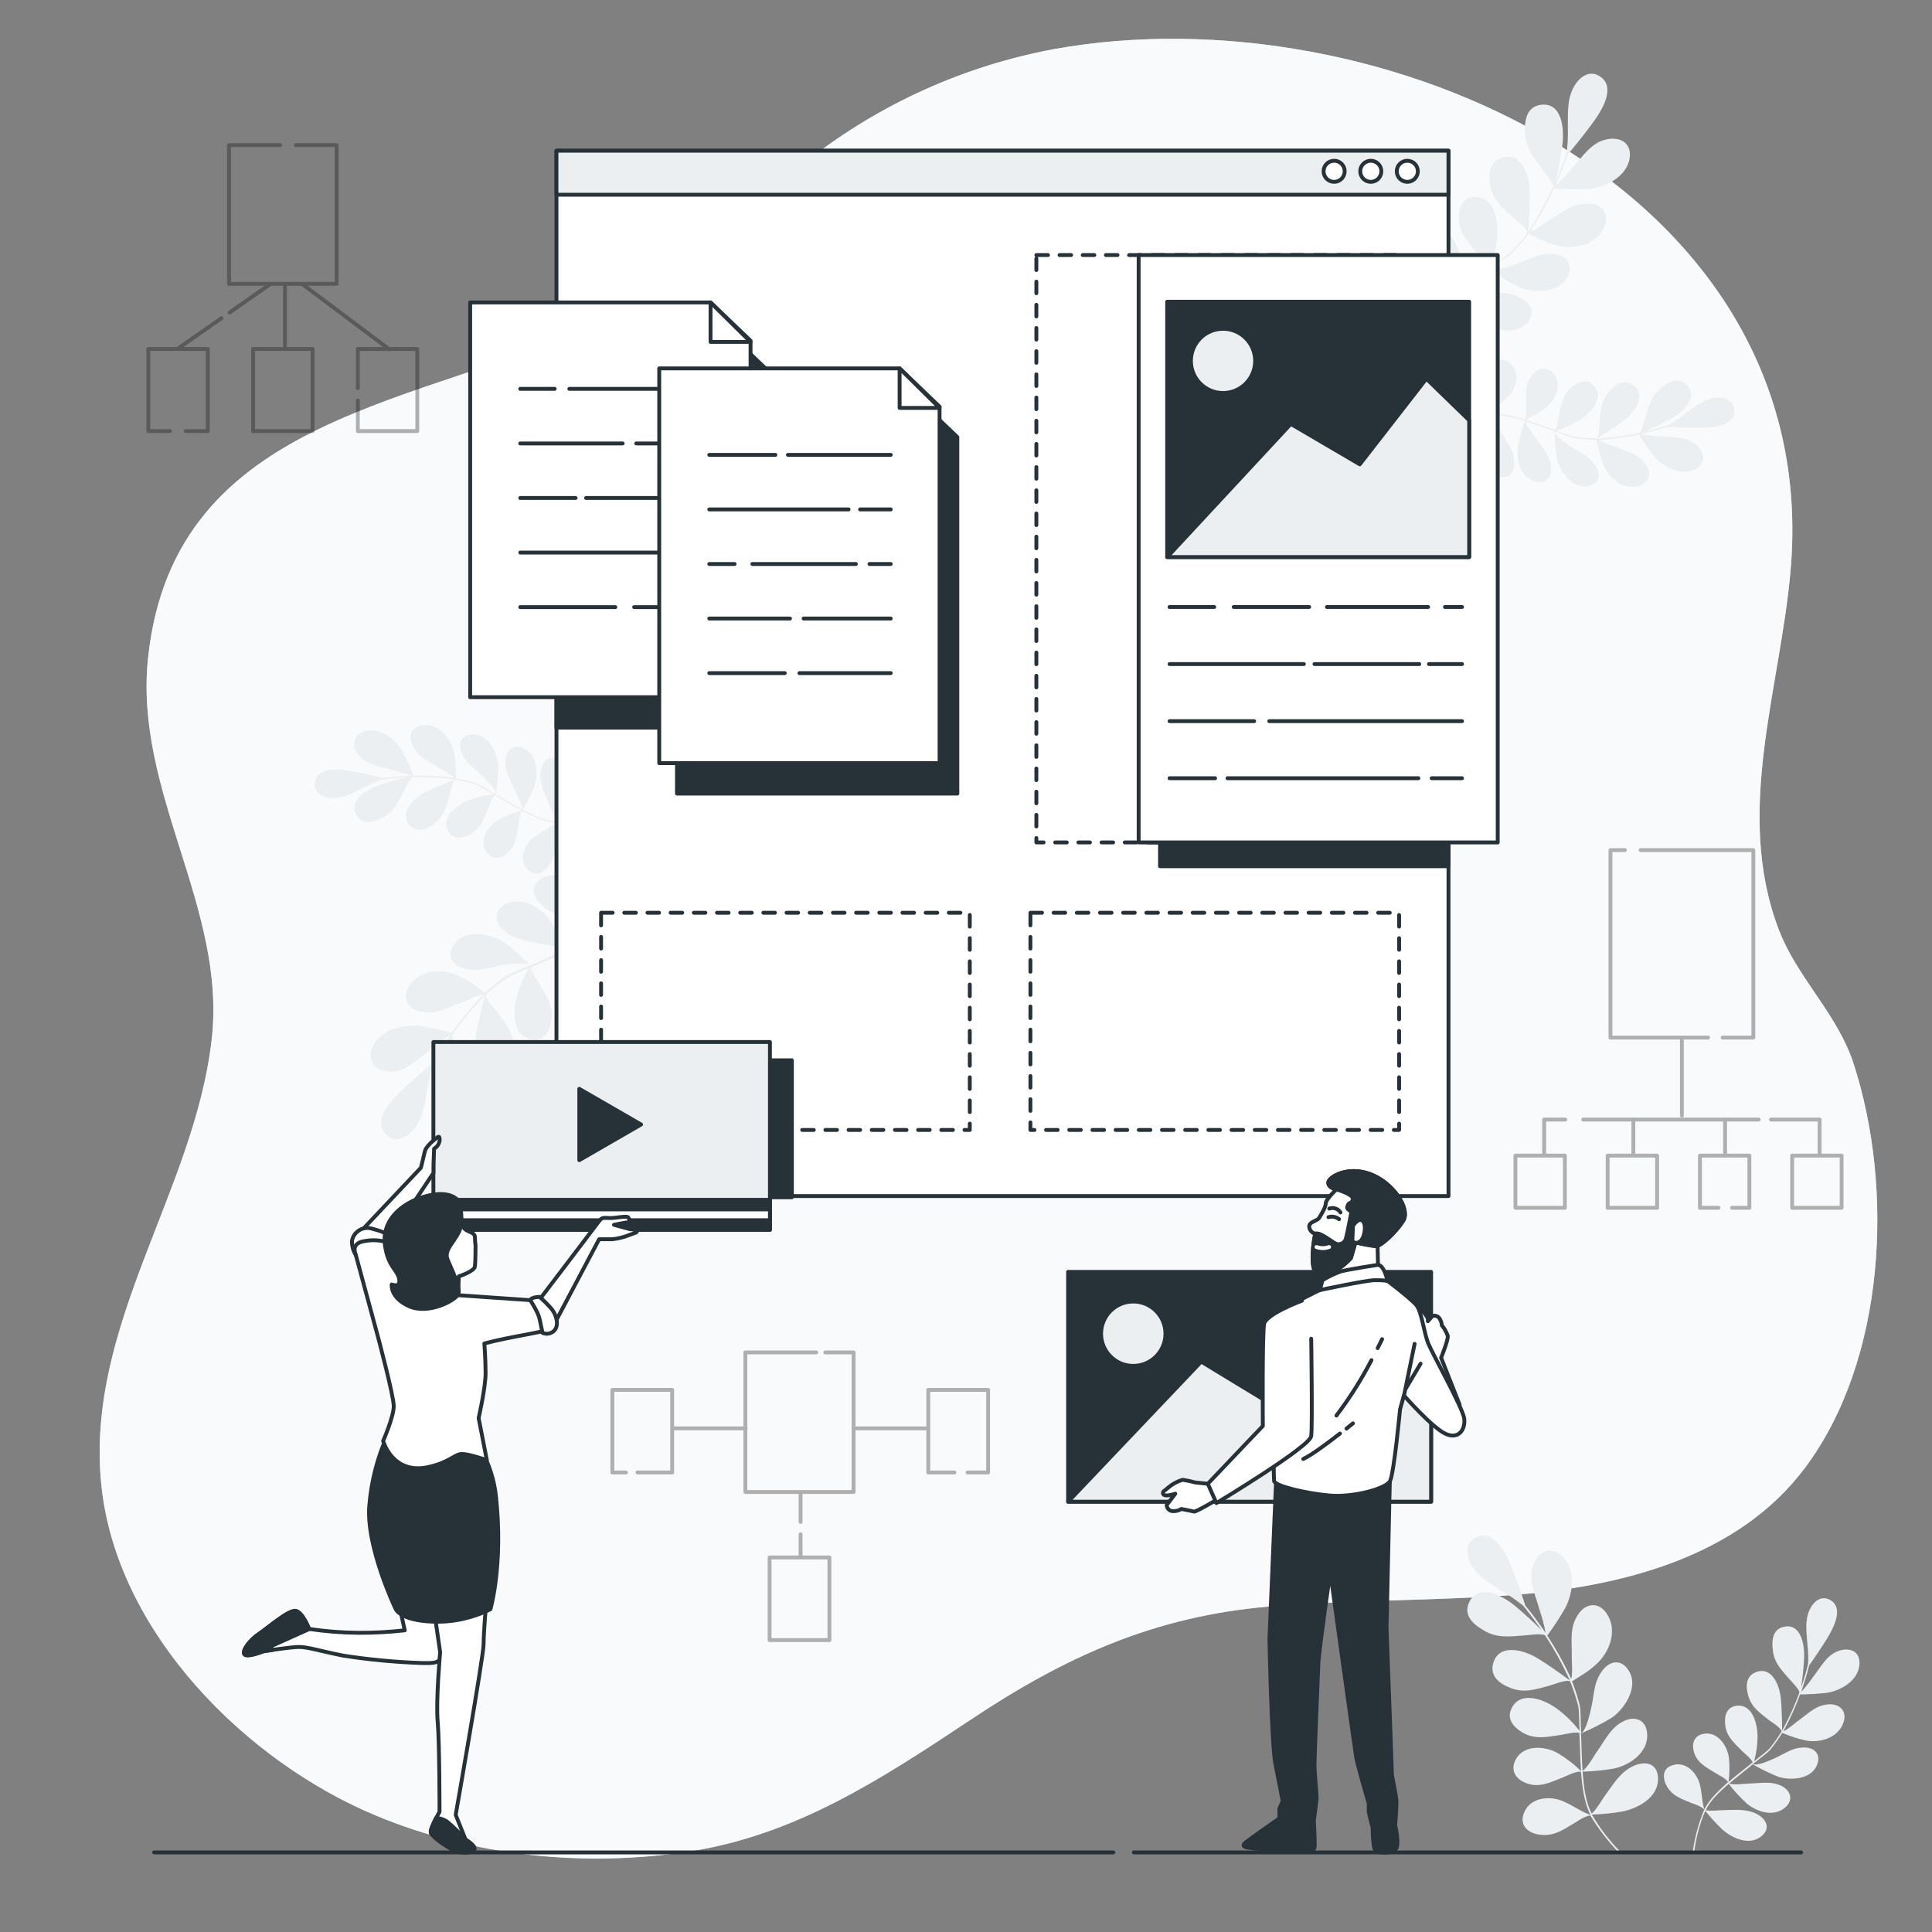 <?xml version="1.0" encoding="UTF-8"?>
<svg id="Layer_1" data-name="Layer 1" xmlns="http://www.w3.org/2000/svg" viewBox="0 0 500 500">
  <rect x="0" y="0" width="500" height="500" fill="#808080" stroke="none"/>
  <defs>
    <style>
      .cls-1, .cls-2, .cls-3, .cls-4, .cls-5, .cls-6, .cls-7 {
        stroke-linecap: round;
        stroke-linejoin: round;
      }

      .cls-1, .cls-2, .cls-4, .cls-6, .cls-7 {
        stroke: #263238;
      }

      .cls-1, .cls-8 {
        fill: #fff;
      }

      .cls-2, .cls-9 {
        fill: #eceff1;
      }

      .cls-3 {
        stroke: #000;
      }

      .cls-3, .cls-4, .cls-5, .cls-6 {
        fill: none;
      }

      .cls-8 {
        isolation: isolate;
        opacity: .7;
      }

      .cls-10 {
        opacity: .3;
      }

      .cls-4 {
        stroke-dasharray: 3;
      }

      .cls-5 {
        stroke: #fff;
      }

      .cls-7 {
        fill: #263238;
      }
    </style>
  </defs>
  <g id="_Path_" data-name="&amp;lt;Path&amp;gt;">
    <path class="cls-9" d="M461.39,243.09c-.35-.78-.68-1.57-1-2.37-11.66-30.51.28-62.1,3-93C472.14,48.36,356.91-2.58,272.74,12.72c-23.19,4.32-45,14.15-63.59,28.68-17.56,13.83-32.09,31.6-52.6,41.43-46.42,22.23-111.48,23.76-118.23,87.42-3.68,34.75,20.37,64.65,16.47,98.75-4.51,39.45-32.72,73.88-28.58,115.16,3.84,38.25,37.48,71.84,71.4,85.84,25.24,10.41,53.46,13.26,80.33,9.23,27.75-4.16,50-18.72,73-34,24.76-16.53,47.84-26.94,77.54-29.47,21-1.79,42.22-1.4,63.28-3,27.59-2.11,58-9.61,75.4-32.93,20.86-27.88,23.06-72.3,12.52-104.63-3.91-12-13.25-20.95-18.29-32.11Z"/>
    <path class="cls-8" d="M461.39,243.09c-.35-.78-.68-1.57-1-2.37-11.66-30.51.28-62.1,3-93C472.14,48.36,356.91-2.58,272.74,12.72c-23.19,4.32-45,14.15-63.59,28.68-17.56,13.83-32.09,31.6-52.6,41.43-46.42,22.23-111.48,23.76-118.23,87.42-3.68,34.75,20.37,64.65,16.47,98.75-4.51,39.45-32.72,73.88-28.58,115.16,3.84,38.25,37.48,71.84,71.4,85.84,25.24,10.41,53.46,13.26,80.33,9.23,27.75-4.16,50-18.72,73-34,24.76-16.53,47.84-26.94,77.54-29.47,21-1.79,42.22-1.4,63.28-3,27.59-2.11,58-9.61,75.4-32.93,20.86-27.88,23.06-72.3,12.52-104.63-3.91-12-13.25-20.95-18.29-32.11Z"/>
  </g>
  <g id="_Path_-2" data-name="&amp;lt;Path&amp;gt;">
    <path class="cls-9" d="M92.63,195.18c2.09,2.88,5.54,3.08,9,4.11,1.62.37,3.22.86,4.77,1.46-2.33.12-4.79.28-7.17.59-2.57-.65-5.82-1.35-8.31-1.79-3.53-.62-8.66-1-9.37,2.7-.53,2.7,1.71,4.08,4.2,4.25,3.16.21,5.74-1.37,8.81-2.85,1.41-.73,2.86-1.36,4.36-1.88.17,0,1.09-.16,1.23-.17h.06c1.73-.21,3.52-.35,5.25-.43-2.28.52-5.24,1.35-7.32,2.06-3.4,1.15-8.18,4.08-5.77,7.82,1.79,2.76,4.85,1.55,7,.35,2.7-1.51,3.66-3.73,5.15-6.61.34-.64,1.35-3,2.16-3.64.12-.03.24-.03.36,0,.05.02.1.05.14.09v-.1c3.24-.07,6.49.09,9.71.48l.74.11c-2.48,1-5.12,2.11-7.49,3.28-3,1.5-7,5.15-4.21,8.44,2.09,2.43,4.78,1.08,6.62-.37,2.33-1.83,2.9-4.19,3.79-7.2.22-.73.62-3.33,1.44-4.1h.08c.08,0,0,.07.08.13s0-.1,0-.12c1.71.3,3.4.7,5.06,1.21,1.64.65,3.14,1.74,4.71,2.55-2.15.22-4.27.73-6.29,1.51-3,1.16-7.39,4.27-5.51,7.88,1.38,2.68,4.09,2,6,.85,2.45-1.42,3.21-3.71,4.4-6.43.27-.61,1-2.91,1.69-3.57,2.37,1.28,4.65,2.72,7.05,4-2.06.51-4.06,1.26-5.94,2.25-2.68,1.52-5.33,5.23-3.25,8.4,1.54,2.35,3.91,1.72,5.53.31,2-1.8,2.23-4,2.76-6.87.13-.69.32-3.25,1-4,2.83,1.38,5.52,2.73,8.64,3.09v.1s.05-.05.05-.08.29-.09.17,0c-1.76,1.4-3.55,2-5.59,3.44-2.45,1.75-4.45,5.63-1.94,8.55,1.85,2.16,4.26.83,5.56-.86,1.63-2.13,1.58-4.16,1.64-7.05,0-.73-.19-3.21.41-4.06,3.63.04,7.26-.36,10.79-1.22l-.16-.34c-3.49.85-7.08,1.25-10.68,1.17,1.11-1.93,2.09-3.93,2.92-6,1.11-3.15,1.43-8.09-2.3-10-2.76-1.42-4.39.65-4.71,3.08-.41,3.08.95,5.61,2.26,8.77.3.71,1.55,3.07,1.62,4.12-3-.23-5.76-1.67-8.53-3,1.11-1.89,2.09-3.86,2.91-5.89,1.16-3.1,1.1-8.08-2.59-10-2.74-1.39-4.57.44-4.8,2.86-.28,3.06,1.25,5.2,2.57,8.3.31.73,1.81,3.44,1.8,4.6-2.26-1.15-4.54-2.58-6.79-3.82,0,.2-.11.36,0-.43.35-2.28.54-4.58.57-6.88-.1-2.82-2.21-8.21-6.43-8.3-3.12-.07-4.06,2.29-3.08,4.74,1.24,3.1,3.53,4.12,5.91,6.6.63.66,2.93,2.84,3,4.17h0c-1.7-.88-3.42-2.15-5.15-2.84-1.7-.55-3.45-.98-5.21-1.29.08-2.14-.06-4.29-.4-6.41-.71-3.64-3.68-7.54-7.9-7.34-3.12.14-4.15,2.63-3,5.14,1.41,3.18,4.1,4.08,7.06,6,.62.4,3.09,1.65,3.78,2.47-.18,0-.35-.03-.53-.06-3.29-.4-6.61-.55-9.92-.46-.84-2.11-1.8-4.17-2.86-6.18-1.88-3.34-6.1-6.57-10-5.28-2.98.97-3.24,3.6-1.61,5.89Z"/>
    <path class="cls-9" d="M156.17,239.78c2.42-3.16,4.48-6.58,6.14-10.2l-.26-.52c-1.66,3.74-3.78,7.26-6.3,10.49-1.07-2.51-2.32-4.94-3.75-7.26-2.29-3.41-6.9-7.34-11.53-5.08-3.42,1.66-2.58,4.78-.42,6.89,2.72,2.65,6.21,3.16,10.27,4.18.92.24,4.14.73,5.23,1.43-2.45,2.82-5.86,4.45-9.22,6.16-1.05-2.47-2.27-4.87-3.66-7.17-2.2-3.41-7.14-7-11.7-4.75-3.37,1.67-2.92,4.81-.71,6.81,2.8,2.52,6,2.58,10,3.55.95.23,4.7.73,5.84,1.59-2.78,1.38-5.86,2.58-8.73,3.89.17.19.28.36-.46-.27-1.98-2.02-4.1-3.89-6.34-5.6-2.84-2-9.68-3.84-12.86.24-2.36,3-.73,5.66,2.4,6.5,3.95,1.05,6.63-.46,10.82-1,1.11-.13,4.93-.8,6.27.13h0c-2.11,1-4.61,1.8-6.56,3-1.79,1.27-3.49,2.66-5.08,4.17-2.39-1.67-3.63-2.87-6.6-4.3-4.1-2-10.09-1.9-13,2.39-2.14,3.17-.46,6,2.83,6.75,4.16.94,7-1,11.09-2.53.84-.31,3.88-1.82,5.2-1.89-.09.12-.3.3-.45.46-2.8,2.95-5.38,6.09-7.72,9.41-2.69-.71-5.42-1.27-8.17-1.7-4.65-.6-10.92,1.18-12.51,6-1.17,3.53,1.22,5.74,4.67,5.79,4.36.06,7.08-3.18,10.63-5.83,1.55-1.32,3.19-2.53,4.92-3.61-1.58,2.37-3.22,4.9-4.66,7.47-2.53,2-5.59,4.73-7.84,6.86-3.2,3-7.28,7.81-4.21,11.19,2.26,2.49,5.25,1.3,7.24-1,2.52-2.94,2.86-6.63,3.66-10.73.3-1.92.75-3.82,1.34-5.67.09-.2.64-1.18.73-1.34v-.06h0c1.06-1.85,2.23-3.72,3.43-5.47-1.17,2.62-2.51,6.14-3.35,8.7-1.36,4.18-2,11,3.46,11.39,4,.27,5.08-3.63,5.47-6.6.48-3.76-1-6.32-2.73-9.9-.38-.79-1.93-3.5-2-4.79,0-.1.17-.32.22-.37.06-.04.13-.07.2-.08l-.11-.05c2.3-3.24,4.84-6.32,7.58-9.2.2-.22.44-.44.65-.65-.84,3.17-1.68,6.58-2.26,9.76-.74,4.07-.09,10.69,5.21,10.32,3.91-.27,4.56-3.91,4.49-6.78-.09-3.63-2-5.91-4.31-9-.55-.75-2.82-3.05-3-4.42v-.08h.34l-.09-.11c1.58-1.44,3.25-2.77,5-4,1.83-1.14,4-1.81,6-2.77-1.36,2.28-2.42,4.73-3.13,7.29-1.08,3.83-1.21,10.38,3.71,11.19,3.64.6,4.94-2.58,5.25-5.31.4-3.45-1.29-5.87-3.1-9-.4-.71-2.12-3.12-2.27-4.28,3-1.39,6.08-2.58,9.06-4-1.01,2.4-1.74,4.92-2.15,7.49-.46,3.75,1.25,9.07,5.89,9.35,3.43.2,4.55-2.59,4.34-5.22-.26-3.32-2.33-5.14-4.72-7.74-.58-.63-3-2.69-3.18-3.91,3.43-1.76,6.72-3.43,9.36-6.23,0,0,0,.09.07.11s0-.09,0-.12.13-.34.13-.16c.09,2.76-.64,4.95-.71,8-.08,3.69,2.28,8.49,7,8.17,3.47-.25,3.93-3.59,3.23-6.09-.9-3.17-2.94-4.61-5.74-6.79-.79-.66-3.38-2.27-3.78-3.49Z"/>
    <path class="cls-9" d="M439.21,115.32c-2.57-2.46-6-2-9.59-2.41-1.66-.07-3.32-.26-4.95-.57,2.27-.54,4.65-1.15,6.94-1.88,2.65.17,6,.27,8.5.25,3.58,0,8.68-.63,8.73-4.35,0-2.75-2.42-3.7-4.91-3.41-3.14.36-5.39,2.38-8.15,4.39-1.25.97-2.57,1.86-3.94,2.64-.16.07-1,.35-1.18.39h-.06c-1.66.52-3.4,1-5.09,1.37,2.16-.93,4.91-2.28,6.84-3.35,3.13-1.74,7.3-5.49,4.25-8.73-2.26-2.39-5.05-.65-6.93.91-2.38,2-2.92,4.34-3.87,7.44-.21.68-.78,3.16-1.47,4-.05.06-.27.09-.34.1-.06-.01-.11-.04-.16-.07v.1c-3.18.65-6.4,1.08-9.64,1.29h-.75c2.26-1.43,4.65-3,6.77-4.58,2.7-2,6-6.34,2.62-9.06-2.5-2-4.9-.2-6.45,1.56-2,2.22-2.09,4.64-2.42,7.77-.08.75,0,3.39-.68,4.29M413.21,113.41s-.07-.07-.1-.11c0,.04,0,.08,0,.12-1.75,0-3.49-.12-5.22-.33-1.73-.47-3.43-1.02-5.1-1.66,2.08-.6,4.07-1.48,5.92-2.62,2.77-1.69,6.49-5.53,4-8.75-1.85-2.38-4.39-1.2-6.09.26-2.15,1.84-2.49,4.23-3.17,7.12-.15.65-.45,3-1,3.82-2.56-.83-5.07-1.84-7.66-2.62,1.94-.87,3.77-1.97,5.44-3.28,2.37-2,4.3-6.12,1.68-8.86-1.94-2-4.16-1-5.5.7-1.69,2.14-1.46,4.37-1.47,7.26,0,.69.28,3.25-.27,4.1-3-.85-5.92-1.68-9.06-1.47v-.11s0,.06,0,.09-.27.14-.17,0c1.48-1.7,3.14-2.61,4.88-4.4,2.1-2.17,3.35-6.35.36-8.77-2.22-1.78-4.35,0-5.31,1.85-1.23,2.4-.81,4.39-.34,7.24.12.72.77,3.12.33,4.07-3.57.63-7.06,1.71-10.36,3.21l.22.3c3.28-1.47,6.74-2.51,10.29-3.08-.75,2.1-1.35,4.25-1.78,6.43-.53,3.3.05,8.22,4.07,9.44,3,.9,4.2-1.44,4.08-3.89-.15-3.1-2-5.34-3.82-8.21-.42-.64-2.07-2.73-2.33-3.75,3-.33,6,.59,8.93,1.43-.75,2.06-1.35,4.17-1.79,6.32-.58,3.27.38,8.15,4.36,9.34,2.94.87,4.41-1.26,4.19-3.68-.27-3.06-2.16-4.89-4-7.69-.44-.67-2.41-3.06-2.61-4.2,2.43.72,4.93,1.71,7.37,2.52,0-.2,0-.37.13.42.07,2.3.3,4.6.69,6.87.6,2.75,3.65,7.67,7.82,7,3.08-.5,3.58-3,2.17-5.22-1.78-2.83-4.22-3.42-7-5.43-.74-.53-3.4-2.26-3.68-3.56h0c1.83.55,3.75,1.48,5.58,1.86,1.77.23,3.56.34,5.35.32.31,2.12.84,4.21,1.56,6.23,1.35,3.46,5,6.75,9.09,5.79,3-.71,3.61-3.34,2.06-5.61-2-2.87-4.77-3.27-8-4.64-.67-.29-3.33-1.07-4.15-1.76h.52c3.31-.21,6.6-.66,9.84-1.34,1.18,1.91,2.46,3.75,3.84,5.52,2.45,2.94,7.19,5.35,10.79,3.38,2.66-1.46,2.46-4.11.42-6.06l-26-1.91Z"/>
    <path class="cls-9" d="M368.65,83c-1.81,3.55-3.21,7.29-4.19,11.15l.35.46c.96-3.98,2.4-7.82,4.29-11.45,1.52,2.27,3.19,4.42,5,6.46,2.87,2.93,8.12,6,12.26,2.9,3.06-2.25,1.67-5.17-.83-6.85-3.16-2.12-6.69-2-10.86-2.26-.95-.06-4.21,0-5.4-.45,1.89-3.22,5-5.44,8-7.73,1.48,2.25,3.11,4.38,4.9,6.39,2.78,3,8.29,5.59,12.36,2.55,3-2.25,2-5.26-.54-6.82-3.21-2-6.39-1.45-10.51-1.68-1,0-4.76.13-6-.51,2.48-1.86,5.29-3.59,7.88-5.39-.2-.17-.34-.31.5.18,2.28,1.6,4.66,3.04,7.14,4.31,3.15,1.42,10.22,2,12.61-2.56,1.76-3.4-.32-5.7-3.54-6-4.08-.32-6.45,1.65-10.47,2.92-1.07.34-4.7,1.68-6.19,1h0c1.89-1.39,4.21-2.6,5.91-4.12,1.53-1.56,2.95-3.23,4.24-5,2.65,1.21,4.09,2.17,7.27,3,4.39,1.19,10.27,0,12.34-4.7,1.54-3.51-.63-6-4-6.13-4.26-.17-6.7,2.29-10.45,4.5-.77.45-3.49,2.49-4.77,2.8.11-.19.23-.37.36-.54,2.21-3.4,4.18-6.96,5.88-10.65,2.78.21,5.57.28,8.35.2,4.68-.26,10.53-3.15,11.22-8.13.51-3.69-2.23-5.43-5.64-4.85-4.3.73-6.39,4.41-9.4,7.66-1.28,1.58-2.68,3.06-4.18,4.44,1.13-2.62,2.28-5.41,3.23-8.19,2.12-2.48,4.64-5.67,6.47-8.17,2.6-3.55,5.74-9,2.12-11.76-2.68-2.05-5.41-.33-6.95,2.32-1.94,3.35-1.61,7-1.65,11.22.05,1.94-.05,3.88-.29,5.81-.05.21-.42,1.28-.48,1.45v.07h0c-.71,2-1.53,4.07-2.38,6,.66-2.79,1.35-6.49,1.71-9.16.58-4.36-.05-11.2-5.47-10.58-4,.47-4.34,4.49-4.18,7.48.21,3.79,2.13,6,4.48,9.25.52.71,2.53,3.08,2.83,4.34-.01.15-.07.29-.16.41-.04.05-.1.09-.17.11h.11c-1.66,3.63-3.59,7.14-5.76,10.5-.16.26-.35.52-.52.76.25-3.27.46-6.77.45-10,0-4.13-1.84-10.53-7-9.21-3.8,1-3.78,4.68-3.19,7.49.75,3.55,3,5.45,5.87,8.06.68.63,3.32,2.49,3.72,3.8.02.03.02.07,0,.1h-.18s.08.09.11.1c-1.28,1.71-2.67,3.34-4.15,4.89-1.74,1.36-3.54,2.63-5.41,3.81.93-2.49,1.52-5.09,1.76-7.73.36-4-.69-10.43-5.68-10.34-3.68.08-4.39,3.44-4.2,6.18.24,3.46,2.34,5.53,4.68,8.32.53.62,2.66,2.68,3,3.79-2.68,1.91-5.51,3.64-8.17,5.61.56-2.54.81-5.15.75-7.75-.23-3.78-2.86-8.7-7.48-8.13-3.41.42-4,3.37-3.33,5.91.86,3.23,3.22,4.64,6,6.76.68.51,3.4,2.11,3.84,3.27-3.06,2.36-6,4.59-8.08,7.83,0,0-.05-.09-.1-.1s0,.09.06.11-.06.36-.1.18c-.58-2.7-.26-5-.75-8-.59-3.65-3.78-7.95-8.35-6.77-3.37.87-3.22,4.23-2.07,6.57,1.46,3,3.72,4,6.87,5.63.85.38,3.65,1.5,4.3,2.66Z"/>
    <path class="cls-9" d="M476.38,427.09c-3.46.89-4.9,4-7.13,6.87-.94,1.37-1.98,2.67-3.1,3.9.74-2.21,1.49-4.55,2.07-6.88,1.55-2.16,3.39-4.93,4.71-7.08,1.87-3.06,4.06-7.71.92-9.71-2.31-1.48-4.41.09-5.49,2.35-1.35,2.86-.83,5.84-.58,9.24.17,1.58.23,3.16.16,4.75,0,.17-.25,1.07-.29,1.21v.05h0c-.44,1.69-1,3.41-1.53,5,.36-2.32.67-5.37.78-7.57.17-3.58-.8-9.1-5.17-8.23-3.22.65-3.22,3.94-2.89,6.37.42,3.06,2.14,4.76,4.27,7.21.47.54,2.27,2.34,2.59,3.35,0,.07-.07.28-.09.34-.04.04-.09.07-.14.1h.1c-1.13,3.04-2.46,6-4,8.86-.11.22-.25.44-.37.65,0-2.68-.09-5.54-.31-8.17-.29-3.36-2.21-8.44-6.31-7-3,1.05-2.76,4.05-2.09,6.3.85,2.84,2.85,4.22,5.32,6.16.6.47,2.87,1.8,3.29,2.84v.08h-.14s.07.06.09.06c-.91,1.48-1.91,2.9-3,4.26-1.21,1.29-2.77,2.28-4.11,3.45.59-2.09.9-4.24.91-6.41,0-3.25-1.27-8.44-5.32-8-3,.31-3.34,3.09-3,5.31.43,2.8,2.28,4.34,4.37,6.45.47.47,2.35,2,2.71,2.88-2.06,1.73-4.24,3.33-6.27,5.11.29-2.11.32-4.24.09-6.35-.44-3.06-2.92-6.88-6.64-6.11-2.74.57-3,3-2.3,5,.91,2.56,2.93,3.55,5.37,5.08.59.37,2.91,1.49,3.35,2.4-2.33,2.12-4.56,4.14-6.05,6.91,0,0,0-.07-.08-.07s0,.07.06.09,0,.29-.07.15c-.66-2.15-.55-4-1.15-6.47-.73-2.92-3.62-6.2-7.25-4.93-2.68.93-2.33,3.66-1.24,5.48,1.38,2.31,3.3,3,6,4.12.67.27,3.05,1,3.62,1.86-1.43,3.41-2.41,6.99-2.93,10.65h.37c.48-3.56,1.43-7.04,2.82-10.36,1.38,1.74,2.89,3.38,4.51,4.91,2.53,2.19,7,4.3,10.17,1.54,2.34-2.05,1-4.32-1.14-5.52-2.72-1.51-5.57-1.17-9-1.1-.77,0-3.42.31-4.42,0,1.32-2.74,3.66-4.75,5.94-6.82,1.35,1.73,2.83,3.35,4.42,4.86,2.46,2.22,7.12,4,10.23,1.24,2.29-2,1.27-4.41-.9-5.51-2.75-1.38-5.3-.74-8.66-.65-.8,0-3.87.43-4.94,0,1.89-1.67,4.05-3.27,6-4.92-.17-.12-.3-.23.41.12,2,1.14,4.07,2.14,6.2,3,2.66.95,8.44,1,10.08-2.94,1.2-2.88-.65-4.61-3.29-4.6-3.33,0-5.12,1.78-8.31,3.08-.84.35-3.71,1.69-5,1.25h0c1.44-1.26,3.25-2.4,4.53-3.75,1.13-1.39,2.17-2.85,3.1-4.38,1.97.87,4.02,1.54,6.12,2,3.65.67,8.36-.66,9.72-4.66,1-2.95-.93-4.83-3.67-4.71-3.48.15-5.3,2.32-8.2,4.36-.59.43-2.66,2.27-3.68,2.6.07-.16.16-.31.25-.46,1.58-2.92,2.93-5.94,4.06-9.06,2.28-.02,4.55-.15,6.81-.4,3.79-.53,8.34-3.27,8.57-7.37.24-3.13-2.12-4.36-4.84-3.66Z"/>
    <path class="cls-9" d="M411.59,469.87c2.06,3.41,4.49,6.58,7.25,9.45h.58c-2.88-2.92-5.38-6.18-7.46-9.71,2.73-.08,5.44-.36,8.13-.83,4-.89,9.36-3.74,9-8.87-.3-3.79-3.51-4.15-6.26-2.92-3.47,1.56-5.22,4.62-7.66,8-.55.77-2.2,3.59-3.25,4.35-1.72-3.31-2-7.08-2.35-10.84,2.68-.07,5.36-.33,8-.78,4-.79,9.14-4.07,8.71-9.14-.31-3.75-3.4-4.48-6.07-3.15-3.37,1.68-4.62,4.66-7,8-.57.81-2.41,4.11-3.63,4.85-.26-3.09-.25-6.39-.41-9.54-.24.08-.44.13.42-.32,2.59-1.11,5.1-2.4,7.52-3.86,2.88-1.92,7.13-7.6,4.49-12.06-1.94-3.29-5-2.74-6.92-.14-2.43,3.29-2,6.34-3.06,10.43-.28,1.08-1.06,4.88-2.41,5.79h0c-.19-2.33,0-4.94-.37-7.19-.52-2.13-1.19-4.21-2-6.25,2.43-1.61,4-2.33,6.42-4.57,3.34-3.09,5.47-8.7,2.54-13-2.16-3.15-5.42-2.63-7.32.16-2.4,3.52-1.6,6.9-1.71,11.24,0,.9.27,4.28-.14,5.53-.11-.19-.2-.39-.27-.59-1.72-3.68-3.7-7.23-5.93-10.62,1.65-2.25,3.18-4.59,4.58-7,2.26-4.11,2.9-10.6-1-13.83-2.85-2.38-5.78-1-7.09,2.23-1.66,4,.37,7.75,1.53,12,.66,1.93,1.18,3.9,1.56,5.9-1.63-2.35-3.38-4.8-5.25-7.08-1-3.11-2.35-6.94-3.51-9.81-1.63-4.08-4.6-9.63-8.86-8-3.15,1.19-3.14,4.42-1.71,7.12,1.82,3.43,5.13,5.09,8.65,7.34,1.68.98,3.28,2.1,4.79,3.33.14.15.86,1,1,1.16v.06h0c1.34,1.66,2.65,3.44,3.84,5.2-2-2.05-4.79-4.59-6.87-6.31-3.39-2.8-9.53-5.87-11.86-.95-1.73,3.64,1.51,6.06,4.13,7.5,3.32,1.83,6.25,1.39,10.22,1.09.87-.06,4-.52,5.18-.1.09,0,.23.28.27.35.01.07.01.14,0,.21.03-.03.06-.06.09-.09,2.17,3.34,4.1,6.82,5.78,10.43.12.27.25.57.36.84-2.64-1.94-5.51-4-8.26-5.67-3.51-2.19-9.91-4-11.5,1.06-1.18,3.74,2,5.68,4.66,6.66,3.41,1.25,6.23.3,9.95-.71.89-.24,3.87-1.51,5.19-1.15,0,0,.08,0,.06.08-.02.06-.05.11-.08.16h.14c.79,1.99,1.46,4.03,2,6.1.38,2.12.21,4.39.39,6.56-1.63-2.1-3.52-3.98-5.64-5.59-3.17-2.4-9.22-4.93-11.77-.64-1.89,3.17.59,5.54,3,6.83,3.06,1.63,5.93.95,9.53.43.81-.12,3.68-.84,4.81-.55.2,3.29.18,6.6.44,9.9-1.86-1.82-3.94-3.41-6.18-4.73-3.33-1.81-8.9-2.17-10.86,2-1.45,3.12.74,5.19,3.26,6,3.19,1,5.64-.29,8.94-1.56.79-.31,3.58-1.78,4.8-1.53.39,3.84.73,7.51,2.37,11h-.13s.09,0,.13,0,.27.24.09.18c-2.59-.93-4.37-2.41-7.19-3.6-3.41-1.43-8.75-1-10.16,3.51-1,3.32,1.89,5,4.48,5.23,3.28.33,5.37-1,8.41-2.85.73-.38,3.18-2.2,4.45-2.13Z"/>
  </g>
  <g id="_Path_-3" data-name="&amp;lt;Path&amp;gt;">
    <g class="cls-10">
      <polyline class="cls-3" points="424.58 220 453.76 220 453.76 268.52 445.82 268.52"/>
      <polyline class="cls-3" points="442.04 268.52 416.79 268.52 416.79 220 420.51 220"/>
      <line class="cls-3" x1="435.27" y1="269.32" x2="435.27" y2="288.7"/>
      <polyline class="cls-3" points="458.34 289.74 470.91 289.74 470.91 298.94"/>
      <line class="cls-3" x1="409.74" y1="289.74" x2="455.14" y2="289.74"/>
      <polyline class="cls-3" points="399.63 298.74 399.63 289.74 405.09 289.74"/>
      <rect class="cls-3" x="392.19" y="299.08" width="12.8" height="13.5"/>
      <rect class="cls-3" x="416.06" y="299.08" width="12.8" height="13.5"/>
      <polyline class="cls-3" points="444.75 312.58 439.94 312.58 439.94 299.08 452.74 299.08 452.74 312.58 448.25 312.58"/>
      <rect class="cls-3" x="463.81" y="299.08" width="12.8" height="13.5"/>
      <line class="cls-3" x1="422.71" y1="298.48" x2="422.71" y2="289.74"/>
      <line class="cls-3" x1="446.45" y1="298.48" x2="446.45" y2="289.74"/>
    </g>
    <g class="cls-10">
      <polyline class="cls-3" points="76.58 37.55 87.12 37.55 87.12 73.46 59.27 73.46 59.27 37.55 72.5 37.55"/>
      <polyline class="cls-3" points="43.99 111.56 38.39 111.56 38.39 90.31 53.78 90.31 53.78 111.56 48.06 111.56"/>
      <rect class="cls-3" x="65.5" y="90.31" width="15.39" height="21.25"/>
      <polyline class="cls-3" points="92.61 100.44 92.61 90.31 108 90.31 108 111.56 92.61 111.56 92.61 103.64"/>
      <line class="cls-3" x1="57.31" y1="82.35" x2="45.9" y2="90.31"/>
      <line class="cls-3" x1="69.95" y1="73.53" x2="59.44" y2="80.86"/>
      <line class="cls-3" x1="73.75" y1="74.19" x2="73.75" y2="89.58"/>
      <line class="cls-3" x1="78.24" y1="73.53" x2="100.76" y2="90.42"/>
    </g>
    <g class="cls-10">
      <polyline class="cls-3" points="213.59 350 220.91 350 220.91 386.12 192.9 386.12 192.9 350 211.23 350"/>
      <polyline class="cls-3" points="161.99 381.08 158.48 381.08 158.48 359.7 173.96 359.7 173.96 381.08 164.98 381.08"/>
      <rect class="cls-3" x="199.17" y="403.08" width="15.48" height="21.38"/>
      <polyline class="cls-3" points="246.99 381.08 240.24 381.08 240.24 359.7 255.72 359.7 255.72 381.08 250.41 381.08"/>
      <line class="cls-3" x1="193" y1="369.66" x2="174.67" y2="369.66"/>
      <line class="cls-3" x1="239.71" y1="369.66" x2="221.39" y2="369.66"/>
      <line class="cls-3" x1="207.19" y1="397.08" x2="207.19" y2="402.78"/>
      <line class="cls-3" x1="207.19" y1="386.62" x2="207.19" y2="393.87"/>
    </g>
  </g>
  <g id="_Path_-4" data-name="&amp;lt;Path&amp;gt;">
    <rect class="cls-1" x="144.01" y="39" width="230.86" height="270.54"/>
    <rect class="cls-2" x="144.01" y="39" width="230.85" height="11.39"/>
    <path class="cls-1" d="M348,44.33c0-1.51-1.22-2.73-2.73-2.73s-2.73,1.22-2.73,2.73,1.22,2.73,2.73,2.73c1.51,0,2.73-1.22,2.73-2.73h0Z"/>
    <path class="cls-1" d="M357.49,44.33c0-1.51-1.22-2.73-2.73-2.73s-2.73,1.22-2.73,2.73,1.22,2.73,2.73,2.73c1.51,0,2.73-1.22,2.73-2.73h0Z"/>
    <circle class="cls-1" cx="364.21" cy="44.33" r="2.73"/>
    <rect class="cls-4" x="155.56" y="236.22" width="95.42" height="56.21"/>
    <rect class="cls-4" x="266.67" y="236.22" width="95.42" height="56.21"/>
    <rect class="cls-4" x="268.21" y="66.01" width="92.93" height="152.01"/>
  </g>
  <g id="_Path_-5" data-name="&amp;lt;Path&amp;gt;">
    <line class="cls-6" x1="293.44" y1="479.4" x2="466.13" y2="479.4"/>
    <line class="cls-6" x1="39.87" y1="479.4" x2="288.13" y2="479.4"/>
  </g>
  <g id="_Path_-6" data-name="&amp;lt;Path&amp;gt;">
    <rect class="cls-7" x="276.42" y="329.16" width="93.95" height="59.48"/>
    <circle class="cls-2" cx="293.29" cy="345.16" r="8.33"/>
    <polygon class="cls-2" points="370.37 358.52 351.89 342.38 331.75 365.07 310.88 352.39 276.42 388.64 370.37 388.64 370.37 358.52"/>
    <path class="cls-1" d="M370.73,340.57c.62-.19,1.3.01,1.72.51.41.55.65,1.21.68,1.89.68.82,1.2,1.75,1.55,2.75.17,1-1.72,5.66-1.72,5.66l4.8,12.18-6.69-11.5s-3.08-5.49-3.43-6.34c-.28-1.53-.4-3.09-.34-4.64,0-.85-.17-2.74.86-1.71.57.54,1.04,1.18,1.37,1.89v.68l1.2-1.37Z"/>
    <path class="cls-1" d="M312.58,384l-3.26-.34c-1.07-.3-2.16-.53-3.26-.69-1.39.41-2.67,1.11-3.77,2.06-.69.69-1.72,1-1.2,1.71s3.08-.17,3.08-.17l-2.23,2.92c.02.72.51,1.34,1.2,1.54.89.15,1.81-.03,2.58-.51,0,0,2.74.51,3.26.68s6.52-3.43,6.52-3.43l-2.92-3.77Z"/>
    <path class="cls-7" d="M330.25,383.11l-1.72,41s.52,27.28,1.55,32.42,1.88,9.61,1.88,9.61l-.85,1.89v2.57s-6.18,4.29-7.55,5.32-2.23,1.54-1.37,2.05,12.35,1.21,14.4,1.21,3.44-.18,3.61-1-.17-7-.17-7c0,0,.51-4.11.68-5.31s-.51-6.18-.51-9.1.86-22.64,1-26.24,3.08-23.67,3.08-23.67c0,0,6.35,45.8,6.69,47.86s3.26,12,3.26,12v2.06c0,.52,1,4.12,1,4.12,0,0,0,5.66.86,6.17s4.12.69,5.15-.51-.17-6.18-.17-6.18c0,0,.34-4.28.34-6s-1.2-6.35-1.2-7.55-1.37-37.57-1.37-37.57l.85-37.91-29.33-2.57-.11,2.33Z"/>
    <path class="cls-1" d="M344.49,332.51s-13.9,6.17-14.59,8.75-.34,40.65-.17,42,8.41,3.26,14.41,3.78,14.58-1.72,15.61-3.78,2.58-18.52,2.58-18.52l1-3.6s7.37,8.4,10.8,9.94,5.15-1.2,4.81-3.94-8.07-16.47-9.27-19.38-1.71-8.24-3.09-9.95-7.54-6.35-7.54-6.35c0,0-9.24-2.55-14.55,1.05Z"/>
    <path class="cls-1" d="M336.94,336.62s-9.27,3.44-9.78,6-.34,26.42-.34,26.42l-14.24,14.96,2.23,5s24.19-14.58,24.53-17.32,0-25.22,0-25.22"/>
    <line class="cls-6" x1="363.36" y1="361.16" x2="366.1" y2="347.78"/>
    <line class="cls-6" x1="363.87" y1="359.27" x2="367.64" y2="352.92"/>
    <path class="cls-1" d="M354.94,352c-2.62,5.03-5.65,9.83-9.08,14.35"/>
    <path class="cls-1" d="M357.69,346.57s-.42.89-1.15,2.32"/>
    <path class="cls-6" d="M346.78,371c-3.06,2.38-7.4,5.63-9.5,6.58"/>
    <path class="cls-6" d="M350.15,368.36l-1.68,1.35"/>
    <path class="cls-1" d="M356.49,321.36l.18,8.06-11.5,2.74,2.23-9.77c.56-2.03,2.36-3.48,4.46-3.61,1.94-.23,3.81.81,4.63,2.58Z"/>
    <path class="cls-1" d="M345.86,307.81s-2.75,2.57-2.75,3.6-1.2,2.91-1.71,3.77-2.75,1-2.57,2.4c.13.83.73,1.5,1.54,1.72,0,0-2.06,9.78,1,10.81s8.23-4.46,8.23-4.46l1.2-4.12c1.75.45,3.53.78,5.32,1,1.2,0,5-3.43,7-6.52s-2.57-10-8.57-12.18-10.81.86-10.81,2.23,2.12,1.75,2.12,1.75Z"/>
    <path class="cls-7" d="M354.61,303.86c-6-2.23-10.81.86-10.81,2.23s1.8,1.67,2,1.71h0s4.29,1.2,4.29,2.4-1,1-1.2,1.54-.52.86.17,1.37l.68.52s-1,5.32-1.37,6.69c-.16,1.05-1.12,1.78-2.17,1.68-1,0-4.29-3.26-5.83-2.74,0,0-2.06,9.78,1,10.81s8.23-4.46,8.23-4.46l1.2-4.12c1.75.45,3.53.78,5.32,1,1.2,0,5-3.43,7-6.52s-2.51-9.88-8.51-12.11Z"/>
    <path class="cls-6" d="M344,312.78c1.09-.39,2.3.02,2.92,1"/>
    <path class="cls-6" d="M343.8,315c.94-.29,1.97-.09,2.74.52"/>
    <path class="cls-5" d="M340.71,322.73c1.05.38,2.21.38,3.26,0"/>
    <path class="cls-1" d="M350.15,317.24s1.54-2.4,2.57-1.2.34,4.63-.86,5.32c-.58.43-1.39.36-1.88-.17l.17-3.95Z"/>
    <path class="cls-1" d="M356.49,327.36s-7.89,1.2-9.6,1.72c-1.61.6-3.16,1.35-4.63,2.23l-.69,2.57s12-2.57,14.24-2.57c1.09-.02,2.18.03,3.26.17,0,0-.86-4.29-2.58-4.12Z"/>
  </g>
  <g id="_Path_-7" data-name="&amp;lt;Path&amp;gt;">
    <rect class="cls-7" x="144" y="274.4" width="60.93" height="35.46"/>
    <rect class="cls-2" x="112.16" y="269.68" width="87.1" height="48.6"/>
    <polygon class="cls-7" points="165.91 291.02 149.92 281.79 149.92 300.25 165.91 291.02"/>
    <rect class="cls-7" x="112.16" y="310.51" width="87.1" height="7.77"/>
    <rect class="cls-1" x="112.16" y="312.99" width="87.1" height="2.8"/>
    <path class="cls-1" d="M92.54,319.57l16.39-17.36s.8-3.21,1-4.18,1.45-2.25,2.41-3,1.45-1.45,1.45,0c-.08.94-.63,1.79-1.45,2.25,0,0-.16,3.86-.16,4.34v1.93l-12,18-7.64-1.98Z"/>
    <path class="cls-1" d="M92.21,325c-.77-1.14-1.16-2.49-1.12-3.86.39-2.2,2.5-3.67,4.7-3.28.1.02.2.04.3.07,2.25.64,4.66,1.12,5,3.05s-2.89,1.61-5.46,1.93c-1.42.07-2.71.86-3.42,2.09Z"/>
    <path class="cls-1" d="M139.3,336.76s14.94-19.6,15.75-20.73,1.28-.8,2.89-.8,4.34-.65,4.66-.16.48,1.28-.16,1.28-3.54.64-3.54.64l4.18,1.13s1.77,0,1.77.48-.32.32-1.93,1c-1.44.58-2.95.96-4.5,1.12h-3.37l-11.9,22.5-3.85-6.46Z"/>
    <path class="cls-1" d="M103.62,416.78l1.13,5.15c-3.95.44-7.92.66-11.89.64-4.3-.03-8.6-.36-12.86-1,0,0-1.6-4.18-3.37-4.66s-7.23,4.33-9.64,5.94-4.5,4.5-3.7,5.3,4.82-.8,4.82-.8c0,0,7.07-1.12,9.32-1.12s5.63,1.12,11.41,2.25c6.86,1.07,13.79,1.71,20.73,1.92,2.89,0,4.34.16,5.3-2.73s0-12.69,0-12.69l-11.89-1,.64,2.8Z"/>
    <path class="cls-7" d="M70.56,427l-.62-.87,10.06-4.52s-1.6-4.18-3.37-4.66-7.23,4.33-9.64,5.94-4.5,4.5-3.7,5.3,4.82-.8,4.82-.8l2.45-.39Z"/>
    <path class="cls-1" d="M112.46,417.59l1.45,10s-1.13,12.54-.64,18,.48,23.3.48,23.3c0,0-2.57,4.5-2.25,5.46s4.18,3.7,5.94,4.5,4.82.81,5.31-.16-2.25-2.57-2.25-2.57l-2.57-6.43s7.23-41.13,7.23-44.19.64-10.44.64-10.44l-13.34,2.53Z"/>
    <path class="cls-7" d="M116,471.67c-.89-.73-2.01-1.14-3.16-1.15-.71,1.39-1.54,3.22-1.35,3.79.32,1,4.18,3.7,5.94,4.5s4.82.81,5.31-.16-2.25-2.57-2.25-2.57c-1.4-1.56-2.9-3.03-4.49-4.41Z"/>
    <path class="cls-7" d="M100.25,371.47c-2.56,5.69-4.14,11.78-4.66,18-1,10.6,6.75,26.83,6.75,26.83,0,0,1,3.06,9.64,3.38,5.17.2,10.31-.91,14.94-3.22,0,0,3.35-11.38,1.45-29.08-.44-4.29-1.76-8.44-3.86-12.21l-24.26-3.7Z"/>
    <path class="cls-1" d="M117.93,335.15l20.89,1.45,3.37,7.55s-2.73.64-8,1.61-8.84,1.93-8.84,1.93c0,0,.32,4,.32,7.71s-1.8,11.6-1.8,11.6l2.13,10.9s-4.5-1.61-6.43-1.61-3,2.09-8.67,3.37c-9.32,2.09-11.74-6.74-11.74-6.74,0,0,2.74-6.27,2.74-9s-4.18-18.32-4.18-18.32l-5.79-21.37s-1.12-2.58,2.57-3.06c1.88-.34,3.81-.24,5.63.32l8.68,11.73s3,2.25,4.33,2.09,4.79-.16,4.79-.16Z"/>
    <path class="cls-1" d="M119.21,315.23s.16,2.09,1.13,2.89,2.57.8,2.57,2.09c0,.7.05,1.4.16,2.09,0,0,0,4.18-.16,5.46s-4.18,2.57-4.18,2.57l-.16,4.66-5-2.41c-1.06-3-1.17-6.25-.32-9.32,1.1-3.23,3.19-6.04,5.96-8.03Z"/>
    <path class="cls-7" d="M118.89,311.05s1.29,5-.16,7.87-3.86,4.66-2.89,7.07,3.53,7.4,2.73,9-7.71,5.3-12.7,3.06-4.5-5.63-4.5-5.63c0,0,2.41,1,1.93-1.45s-2.89-3.05-3.69-8.83,3.53-10,8.51-11.89,9-1.61,10.77.8Z"/>
    <path class="cls-1" d="M137.21,336.44s2.09,3.21,2.41,4.82.8,3.69.8,3.69c1.05.46,2.28.2,3.06-.64,1.28-1.44.48-4-.65-5.46-.98-1.16-2.05-2.24-3.21-3.22,0,0-1.93,0-2.41.81Z"/>
  </g>
  <g id="_Path_-8" data-name="&amp;lt;Path&amp;gt;">
    <rect class="cls-7" x="300.21" y="72.17" width="74.65" height="152.01"/>
    <rect class="cls-1" x="294.68" y="66.01" width="92.93" height="152.01"/>
    <rect class="cls-7" x="302.06" y="78.09" width="78.16" height="66.08"/>
    <polygon class="cls-2" points="380.22 108.77 369.14 98.01 351.91 120.17 334.06 109.71 302.06 144.17 380.22 144.17 380.22 108.77"/>
    <circle class="cls-2" cx="316.52" cy="93.4" r="8.31"/>
    <line class="cls-6" x1="373.96" y1="157.09" x2="378.37" y2="157.09"/>
    <line class="cls-6" x1="343.41" y1="157.09" x2="369.59" y2="157.09"/>
    <line class="cls-6" x1="319.29" y1="157.09" x2="338.81" y2="157.09"/>
    <line class="cls-6" x1="302.68" y1="157.09" x2="314.24" y2="157.09"/>
    <line class="cls-6" x1="369.82" y1="171.86" x2="378.37" y2="171.86"/>
    <line class="cls-6" x1="340.19" y1="171.86" x2="367.3" y2="171.86"/>
    <line class="cls-6" x1="302.68" y1="171.86" x2="337.44" y2="171.86"/>
    <line class="cls-6" x1="328.48" y1="186.64" x2="378.37" y2="186.64"/>
    <line class="cls-6" x1="302.68" y1="186.64" x2="324.57" y2="186.64"/>
    <line class="cls-6" x1="370.51" y1="201.41" x2="378.37" y2="201.41"/>
    <line class="cls-6" x1="317.68" y1="201.41" x2="367.07" y2="201.41"/>
    <line class="cls-6" x1="302.68" y1="201.41" x2="314.47" y2="201.41"/>
  </g>
  <g id="_Path_-9" data-name="&amp;lt;Path&amp;gt;">
    <polygon class="cls-7" points="247.76 113.12 247.76 205.38 175.2 205.38 175.2 188.31 144.01 188.31 144.01 86.15 188.49 86.15 198.84 96.05 198.84 103.23 237.42 103.23 247.76 113.12"/>
    <polygon class="cls-1" points="194.24 180.43 121.68 180.43 121.68 78.27 183.89 78.27 194.24 88.17 194.24 180.43"/>
    <polygon class="cls-1" points="183.89 78.27 183.89 88.49 194.24 88.49 183.89 78.27"/>
    <line class="cls-6" x1="147.34" y1="100.64" x2="181.59" y2="100.64"/>
    <line class="cls-6" x1="134.64" y1="100.64" x2="143.55" y2="100.64"/>
    <line class="cls-6" x1="164.66" y1="114.76" x2="181.59" y2="114.76"/>
    <line class="cls-6" x1="134.64" y1="114.76" x2="161.15" y2="114.76"/>
    <line class="cls-6" x1="151.67" y1="128.88" x2="181.59" y2="128.88"/>
    <line class="cls-6" x1="134.64" y1="128.88" x2="148.97" y2="128.88"/>
    <line class="cls-6" x1="134.64" y1="143" x2="181.59" y2="143"/>
    <line class="cls-6" x1="164.12" y1="157.12" x2="181.59" y2="157.12"/>
    <line class="cls-6" x1="134.64" y1="157.12" x2="159.25" y2="157.12"/>
    <polygon class="cls-1" points="243.16 197.5 170.61 197.5 170.61 95.34 232.82 95.34 243.16 105.24 243.16 197.5"/>
    <polygon class="cls-1" points="232.82 95.34 232.82 105.57 243.16 105.57 232.82 95.34"/>
    <line class="cls-6" x1="203.91" y1="117.72" x2="230.52" y2="117.72"/>
    <line class="cls-6" x1="183.56" y1="117.72" x2="200.66" y2="117.72"/>
    <line class="cls-6" x1="222.59" y1="131.84" x2="230.52" y2="131.84"/>
    <line class="cls-6" x1="183.56" y1="131.84" x2="219.61" y2="131.84"/>
    <line class="cls-6" x1="225.02" y1="145.96" x2="230.52" y2="145.96"/>
    <line class="cls-6" x1="194.71" y1="145.96" x2="221.5" y2="145.96"/>
    <line class="cls-6" x1="183.56" y1="145.96" x2="190.11" y2="145.96"/>
    <line class="cls-6" x1="207.97" y1="160.08" x2="230.52" y2="160.08"/>
    <line class="cls-6" x1="183.56" y1="160.08" x2="204.45" y2="160.08"/>
    <line class="cls-6" x1="206.89" y1="174.2" x2="230.52" y2="174.2"/>
    <line class="cls-6" x1="183.56" y1="174.2" x2="203.1" y2="174.2"/>
  </g>
</svg>